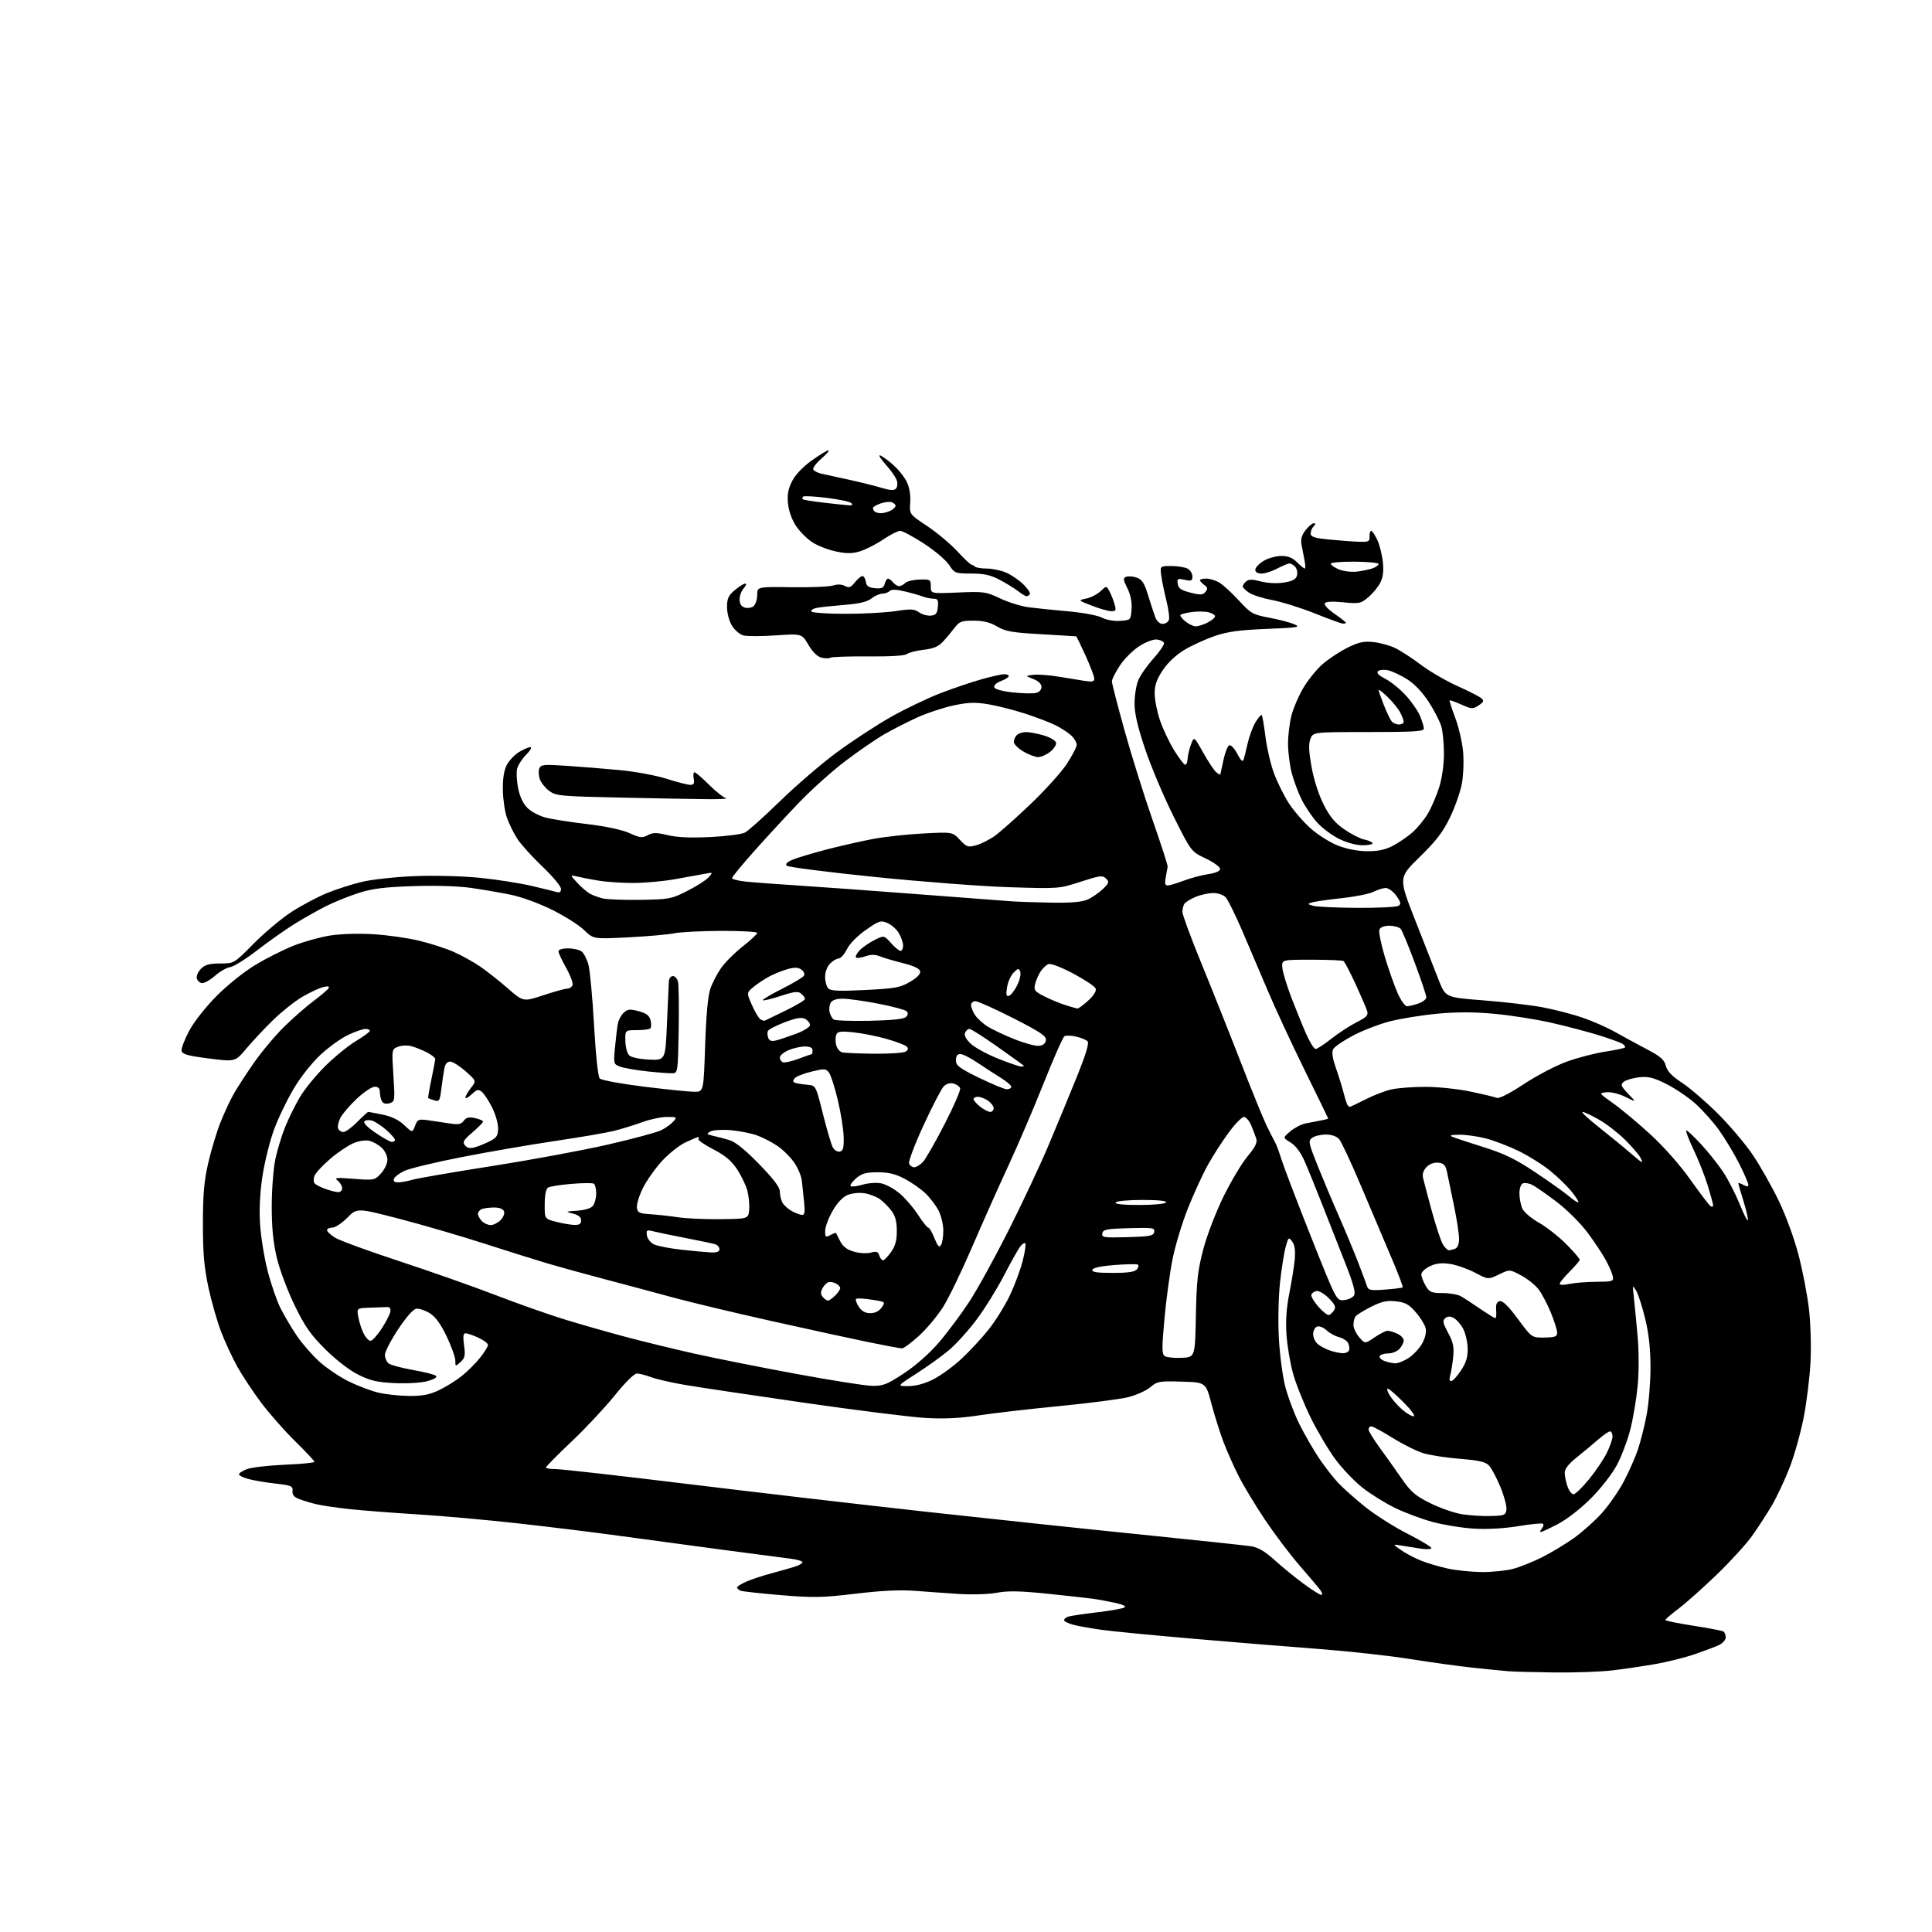 <?xml version="1.0" encoding="UTF-8" standalone="no"?>
<svg 
  version="1.1" 
  xmlns="http://www.w3.org/2000/svg" 
  xmlns:xlink="http://www.w3.org/1999/xlink" 
  xmlns:svg="http://www.w3.org/2000/svg"
  xmlns:rdf="http://www.w3.org/1999/02/22-rdf-syntax-ns#"
  xmlns:cc="http://creativecommons.org/ns#"
  xmlns:dc="http://purl.org/dc/elements/1.1/"
  viewBox="0 0 768 768"
  width="768"
  height="768"
>
<style>svg {background-color: white; }</style>"
<path stroke="none" fill="black" fill-rule="evenodd" d="M618.03,664.83C610.04,664.74 601.70,664.51 599.50,664.33C597.30,664.15 591.00,663.52 585.50,662.94C580.00,662.36 568.74,660.80 560.47,659.48C552.20,658.16 536.00,656.38 524.47,655.51C512.94,654.65 490.56,652.82 474.75,651.46C458.94,650.10 442.51,648.51 438.25,647.93C433.99,647.35 428.81,646.44 426.75,645.90C424.69,645.36 423.00,644.52 423.00,644.03C423.00,643.54 423.79,642.89 424.75,642.60C425.71,642.31 430.77,641.56 436.00,640.93C441.23,640.31 446.12,639.46 446.89,639.03C447.80,638.53 446.59,637.89 443.39,637.18C440.70,636.58 436.70,635.84 434.50,635.54C432.30,635.23 424.09,634.33 416.26,633.52C405.42,632.41 400.65,632.32 396.26,633.14C393.07,633.74 386.49,633.96 381.50,633.64C376.55,633.32 368.59,632.76 363.81,632.39C357.84,631.93 350.41,632.29 340.11,633.52C326.90,635.10 323.35,635.17 310.48,634.10C302.44,633.43 295.22,632.64 294.43,632.34C293.65,632.03 293.00,631.45 293.00,631.04C293.00,630.64 294.69,629.58 296.75,628.69C298.81,627.80 303.20,626.34 306.50,625.46C309.80,624.57 313.96,623.40 315.75,622.85C317.54,622.30 319.00,621.47 319.00,621.02C319.00,620.56 316.86,619.92 314.25,619.60C311.64,619.27 299.15,617.63 286.50,615.96C273.85,614.28 255.62,611.82 246.00,610.49C236.38,609.16 218.38,606.95 206.00,605.57C193.62,604.19 175.62,602.58 166.00,601.99C156.38,601.40 144.22,600.46 139.00,599.90C133.78,599.34 127.70,598.44 125.50,597.90C123.30,597.35 120.28,596.43 118.78,595.84C116.87,595.10 116.13,594.15 116.28,592.66C116.48,590.75 115.82,590.47 109.54,589.75C105.71,589.32 100.87,588.50 98.79,587.94C96.70,587.38 95.00,586.53 95.00,586.06C95.00,585.58 96.46,584.65 98.25,583.97C100.04,583.30 106.79,582.53 113.25,582.25C119.71,581.98 125.00,581.46 125.00,581.10C125.00,580.74 121.57,577.09 117.38,572.97C113.19,568.86 107.12,561.97 103.88,557.67C100.65,553.36 96.39,546.94 94.41,543.41C92.44,539.87 89.52,533.60 87.92,529.46C86.33,525.32 84.04,517.34 82.84,511.72C81.15,503.79 80.66,498.14 80.66,486.50C80.67,474.83 81.13,469.46 82.77,462.32C83.93,457.27 86.10,450.07 87.58,446.32C89.06,442.57 91.42,437.48 92.82,435.00C94.21,432.52 97.86,426.90 100.92,422.50C103.98,418.10 109.41,411.63 112.99,408.12C116.57,404.60 121.83,400.00 124.68,397.89C127.52,395.77 130.18,393.52 130.58,392.88C131.10,392.03 130.49,391.90 128.40,392.41C126.80,392.80 123.07,394.55 120.09,396.31C117.12,398.06 111.92,402.20 108.54,405.50C105.16,408.80 100.39,413.88 97.95,416.80C93.50,422.10 93.50,422.10 83.01,420.76C74.62,419.69 72.45,419.08 72.19,417.73C72.01,416.80 73.35,413.24 75.18,409.81C77.08,406.25 81.71,400.34 86.00,396.01C90.19,391.77 96.97,386.32 101.37,383.65C105.70,381.03 112.57,377.56 116.63,375.95C120.69,374.34 127.27,372.51 131.26,371.88C135.50,371.22 142.64,371.00 148.50,371.37C154.00,371.71 162.15,372.87 166.61,373.95C171.08,375.02 177.25,377.02 180.34,378.38C183.42,379.75 188.09,382.33 190.72,384.11C193.35,385.90 198.32,389.81 201.76,392.81C208.02,398.26 208.02,398.26 215.97,395.63C220.35,394.18 224.64,393.00 225.50,393.00C226.36,393.00 227.30,392.37 227.60,391.60C227.89,390.84 226.75,387.76 225.07,384.77C223.38,381.78 222.00,378.81 222.00,378.17C222.00,377.48 223.57,377.00 225.81,377.00C227.90,377.00 230.34,377.56 231.23,378.25C232.12,378.94 233.33,381.30 233.92,383.50C234.52,385.70 235.52,396.50 236.14,407.50C236.80,419.21 237.73,428.00 238.39,428.71C239.00,429.38 246.90,430.84 255.94,431.96C264.99,433.08 274.03,434.00 276.04,434.00C279.69,434.00 279.69,434.00 280.30,415.65C280.69,403.72 281.41,395.83 282.36,393.10C283.15,390.78 285.06,387.08 286.60,384.86C288.14,382.64 292.01,378.77 295.20,376.26C298.39,373.76 301.00,371.32 301.00,370.85C301.00,370.38 294.59,370.02 286.75,370.04C278.91,370.07 270.48,370.50 268.00,371.00C265.52,371.50 257.29,372.23 249.70,372.61C235.90,373.31 235.90,373.31 232.20,369.73C230.17,367.75 224.43,364.12 219.44,361.65C214.26,359.08 207.21,356.51 202.94,355.65C198.85,354.82 191.77,353.60 187.20,352.95C182.21,352.23 173.04,351.95 164.20,352.25C152.71,352.64 147.97,353.23 142.50,354.99C138.65,356.22 132.81,358.59 129.51,360.25C126.22,361.91 120.60,365.09 117.01,367.32C113.43,369.55 106.76,374.25 102.20,377.78C97.63,381.30 92.82,384.31 91.49,384.45C90.17,384.60 87.45,386.15 85.45,387.91C83.44,389.67 81.07,390.97 80.16,390.79C79.26,390.62 78.38,389.72 78.20,388.80C78.02,387.88 78.80,386.20 79.94,385.06C81.52,383.48 83.28,383.00 87.52,383.00C93.04,383.00 93.04,383.00 100.86,375.08C105.16,370.73 111.92,365.07 115.87,362.51C119.83,359.95 126.15,356.59 129.91,355.04C133.67,353.49 140.07,351.45 144.12,350.50C148.18,349.56 157.60,348.55 165.06,348.26C172.61,347.97 183.92,348.26 190.56,348.93C197.13,349.58 206.32,351.01 211.00,352.09C215.68,353.17 220.29,354.30 221.25,354.59C222.47,354.97 223.00,354.59 223.00,353.32C223.01,352.32 219.69,348.35 215.65,344.50C211.60,340.65 207.11,335.70 205.68,333.50C204.25,331.30 202.38,327.52 201.53,325.11C200.68,322.69 199.94,317.70 199.89,314.02C199.82,309.56 200.34,306.24 201.44,304.11C202.35,302.35 204.54,300.03 206.30,298.96C208.06,297.89 210.10,297.01 210.83,297.00C211.56,297.00 210.83,298.32 209.20,299.96C207.57,301.58 205.94,304.11 205.57,305.57C205.21,307.03 205.39,310.58 205.99,313.46C206.70,316.88 208.02,319.60 209.79,321.29C211.28,322.72 214.53,324.40 217.00,325.03C219.47,325.66 226.90,326.82 233.50,327.60C240.96,328.49 247.30,329.85 250.25,331.19C254.40,333.07 255.31,333.17 257.49,332.01C259.55,330.90 260.91,330.90 265.45,331.99C269.19,332.88 274.55,333.12 282.36,332.74C288.66,332.43 294.86,331.62 296.15,330.95C297.44,330.28 303.68,324.69 310.00,318.54C316.32,312.38 326.41,303.70 332.41,299.25C338.41,294.80 348.09,288.45 353.92,285.13C359.75,281.82 368.80,277.49 374.01,275.49C379.23,273.50 386.64,271.00 390.48,269.94C394.32,268.87 398.26,268.00 399.23,268.00C400.20,268.00 401.00,268.35 401.00,268.78C401.00,269.21 399.61,270.09 397.90,270.73C396.11,271.41 394.98,272.45 395.23,273.20C395.49,273.99 398.35,274.79 402.58,275.24C406.39,275.65 410.51,275.75 411.75,275.47C413.11,275.17 414.00,274.21 414.00,273.08C414.00,271.88 412.81,270.73 410.75,269.91C407.50,268.63 407.50,268.63 410.81,268.25C412.64,268.04 417.14,268.37 420.81,268.98C424.49,269.60 429.19,270.36 431.25,270.68C434.18,271.14 435.00,270.93 435.00,269.76C435.00,268.93 433.44,264.82 431.53,260.62C429.61,256.43 427.93,252.97 427.78,252.94C427.62,252.91 421.37,252.54 413.87,252.11C402.29,251.46 399.67,251.00 396.37,249.04C393.62,247.40 390.93,246.74 387.06,246.73C382.30,246.72 381.36,247.06 379.56,249.44C378.43,250.94 376.37,253.40 375.00,254.91C373.09,257.01 371.22,257.81 367.14,258.30C364.20,258.65 361.21,259.41 360.50,260.00C359.71,260.66 353.84,261.02 345.16,260.94C337.43,260.87 330.65,261.10 330.10,261.44C329.54,261.78 327.94,261.77 326.52,261.42C324.90,261.01 322.99,259.13 321.35,256.33C318.74,251.88 318.74,251.88 308.46,252.57C302.80,252.95 297.00,252.97 295.56,252.60C294.12,252.24 292.05,250.50 290.97,248.72C289.85,246.89 289.01,243.71 289.00,241.34C289.00,237.92 289.55,236.72 292.08,234.59C293.77,233.17 295.64,232.00 296.23,232.00C296.82,232.00 296.57,232.82 295.65,233.83C294.74,234.83 294.00,236.83 294.00,238.26C294.00,240.01 294.67,241.08 296.05,241.52C297.17,241.87 298.75,241.62 299.55,240.96C300.35,240.30 301.00,238.29 301.00,236.50C301.00,233.24 301.00,233.24 314.75,233.43C322.31,233.54 329.71,233.22 331.18,232.74C332.88,232.18 334.59,232.25 335.86,232.92C337.51,233.81 338.20,233.56 339.82,231.50C340.90,230.12 342.25,229.00 342.82,229.00C343.39,229.00 344.00,230.01 344.18,231.25C344.43,232.99 345.26,233.57 347.83,233.82C350.49,234.07 351.26,233.73 351.69,232.07C351.99,230.93 352.58,230.00 352.99,230.00C353.41,230.00 354.32,230.68 355.00,231.50C355.68,232.33 356.77,233.00 357.42,233.00C358.07,233.00 359.16,232.44 359.85,231.75C360.54,231.06 363.10,230.44 365.55,230.38C369.81,230.26 370.00,230.38 370.00,233.12C370.00,235.99 370.00,235.99 380.82,235.53C391.08,235.09 391.95,235.22 397.57,237.87C400.83,239.42 405.91,241.00 408.85,241.39C411.79,241.78 418.86,242.50 424.57,243.01C430.36,243.52 436.30,244.62 438.03,245.51C439.83,246.45 442.85,246.98 445.31,246.80C449.48,246.50 449.50,246.48 449.81,242.16C450.02,239.33 449.44,236.45 448.15,233.85C446.44,230.38 446.38,229.79 447.71,229.28C448.55,228.96 450.42,229.11 451.87,229.61C453.96,230.33 454.88,231.74 456.34,236.51C457.36,239.80 458.65,243.74 459.21,245.25C459.84,246.93 460.98,248.00 462.15,248.00C463.20,248.00 464.32,247.32 464.64,246.49C464.96,245.67 464.52,242.18 463.66,238.74C462.80,235.31 461.88,230.81 461.61,228.75C461.13,225.00 461.13,225.00 465.63,225.00C468.11,225.00 471.00,225.47 472.07,226.04C473.13,226.60 474.00,227.99 474.00,229.11C474.00,230.88 473.58,231.07 470.92,230.48C468.12,229.87 467.87,230.02 468.17,232.09C468.43,233.89 469.51,234.64 473.22,235.58C477.21,236.59 478.13,236.55 479.18,235.28C480.19,234.06 480.10,233.55 478.71,232.53C477.77,231.84 477.00,230.99 477.00,230.64C477.00,230.29 478.14,230.00 479.54,230.00C480.93,230.00 483.29,230.74 484.79,231.65C486.28,232.56 489.76,235.76 492.52,238.76C497.21,243.87 497.98,244.31 504.52,245.54C508.37,246.27 512.86,247.44 514.50,248.15C517.20,249.31 516.08,249.50 503.50,250.00C492.70,250.44 487.99,251.08 482.91,252.81C479.28,254.05 473.88,256.51 470.91,258.29C467.52,260.30 464.28,263.33 462.25,266.37C459.81,270.02 459.00,272.32 459.00,275.64C459.00,278.07 459.94,282.86 461.09,286.28C462.25,289.70 464.78,295.09 466.74,298.25C468.69,301.41 470.67,304.00 471.14,304.00C471.61,304.00 472.03,302.99 472.08,301.75C472.12,300.51 472.71,297.96 473.39,296.07C474.63,292.65 474.63,292.65 478.28,299.17C480.29,302.76 482.62,306.27 483.46,306.97C484.31,307.67 485.04,308.08 485.10,307.87C485.15,307.67 485.71,305.06 486.35,302.07C486.98,299.09 488.04,296.47 488.69,296.26C489.35,296.05 490.78,297.59 491.86,299.69C493.20,302.28 494.00,303.02 494.34,302.00C494.62,301.18 495.36,298.21 495.98,295.42C496.61,292.62 498.02,288.86 499.11,287.05C500.21,285.25 501.31,283.98 501.56,284.23C501.81,284.48 502.48,288.39 503.05,292.93C503.62,297.47 505.16,304.04 506.48,307.54C507.79,311.03 510.40,316.28 512.27,319.20C514.13,322.12 518.01,326.62 520.88,329.20C523.75,331.78 528.66,334.89 531.80,336.12C535.36,337.51 539.75,338.35 543.50,338.38C547.80,338.40 550.69,337.78 553.72,336.20C556.04,334.98 559.55,332.58 561.51,330.86C563.47,329.13 566.24,325.75 567.65,323.33C569.07,320.91 571.08,316.20 572.12,312.88C573.23,309.31 574.00,303.88 573.99,299.66C573.99,295.72 573.54,290.88 572.99,288.89C572.44,286.91 570.19,282.52 568.01,279.13C565.49,275.24 562.32,271.89 559.40,270.04C556.86,268.43 553.44,266.82 551.79,266.45C550.15,266.09 548.34,266.26 547.78,266.82C547.09,267.51 548.02,268.48 550.68,269.83C552.83,270.93 556.46,273.86 558.75,276.35C561.04,278.83 563.61,282.53 564.46,284.55C565.31,286.58 566.00,288.86 566.00,289.62C566.00,290.75 562.02,291.00 543.98,291.00C521.95,291.00 521.95,291.00 520.90,293.75C520.12,295.78 520.25,298.71 521.39,305.00C522.32,310.12 524.24,316.05 526.22,319.92C528.68,324.74 530.74,327.19 534.45,329.73C537.18,331.60 540.68,333.39 542.23,333.70C543.77,334.00 545.28,334.65 545.58,335.13C545.88,335.61 544.15,336.00 541.76,336.00C539.08,336.00 535.41,335.01 532.26,333.44C529.44,332.04 525.54,329.13 523.60,326.98C521.66,324.83 518.93,320.81 517.53,318.05C516.13,315.29 514.31,310.46 513.49,307.31C512.67,304.16 512.01,298.86 512.01,295.54C512.02,292.22 512.66,287.10 513.45,284.16C514.23,281.22 516.36,276.33 518.18,273.30C520.01,270.26 523.36,266.12 525.64,264.10C527.92,262.09 532.32,259.15 535.41,257.59C539.92,255.31 541.96,254.84 545.76,255.21C548.37,255.46 552.30,256.52 554.50,257.56C556.70,258.61 561.35,261.62 564.82,264.25C568.30,266.88 574.83,270.68 579.32,272.69C583.82,274.70 588.11,276.90 588.87,277.57C590.00,278.59 589.81,279.08 587.76,280.42C585.47,281.92 585.00,281.90 580.92,280.08C578.52,279.00 576.42,278.25 576.26,278.41C576.10,278.56 577.10,281.69 578.48,285.35C579.86,289.01 581.26,295.05 581.60,298.76C581.94,302.47 581.72,308.20 581.12,311.50C580.51,314.80 578.37,320.88 576.37,325.00C573.54,330.82 570.84,334.33 564.32,340.69C555.92,348.88 555.92,348.88 562.52,365.69C566.15,374.94 570.36,385.65 571.87,389.50C574.63,396.50 574.63,396.50 589.61,397.65C597.86,398.29 608.44,399.52 613.12,400.40C617.81,401.28 624.91,403.11 628.90,404.47C632.89,405.82 638.71,408.37 641.83,410.13C644.95,411.89 650.63,414.97 654.45,416.98C660.06,419.92 661.56,421.22 662.19,423.67C662.76,425.85 664.60,427.77 668.74,430.50C671.91,432.59 678.36,438.17 683.09,442.90C687.81,447.63 694.03,455.01 696.90,459.30C699.78,463.59 704.35,471.69 707.06,477.30C709.90,483.17 713.25,492.34 714.96,498.90C716.59,505.17 718.45,514.84 719.10,520.40C719.75,526.04 720.02,535.36 719.70,541.50C719.39,547.55 718.17,557.45 716.98,563.50C715.80,569.55 713.31,578.46 711.44,583.30C709.57,588.13 706.41,594.88 704.42,598.30C702.42,601.71 698.87,607.20 696.51,610.50C694.16,613.80 687.79,620.78 682.37,626.00C676.94,631.23 670.14,637.28 667.25,639.46C664.36,641.63 662.00,643.66 662.00,643.97C662.00,644.28 666.98,645.30 673.06,646.24C679.15,647.19 684.55,648.22 685.06,648.54C685.58,648.86 686.00,649.92 686.00,650.90C686.00,651.88 684.76,653.26 683.25,653.96C681.74,654.66 677.44,656.29 673.69,657.58C669.94,658.87 662.97,660.61 658.19,661.46C653.41,662.30 645.69,663.45 641.03,664.00C636.37,664.55 626.02,664.92 618.03,664.83zM525.23,634.00C525.79,634.00 525.63,633.15 524.87,632.12C524.12,631.09 520.42,626.70 516.65,622.37C512.89,618.04 506.67,609.82 502.84,604.11C499.02,598.39 494.27,590.52 492.30,586.61C490.33,582.70 487.62,576.58 486.27,573.00C484.92,569.42 482.81,562.67 481.57,558.00C479.31,549.50 479.31,549.50 469.77,549.22C460.82,548.95 460.05,549.09 457.23,551.46C455.58,552.85 451.59,554.63 448.37,555.42C445.14,556.21 432.82,557.80 421.00,558.95C409.18,560.10 394.77,561.77 389.00,562.65C381.66,563.78 375.34,564.08 368.00,563.67C362.23,563.34 340.33,560.60 319.35,557.57C298.37,554.55 276.99,551.34 271.85,550.45C266.71,549.56 260.80,548.19 258.73,547.41C256.66,546.64 254.15,546.00 253.16,546.00C252.11,546.00 248.50,549.56 244.43,554.63C240.62,559.38 232.89,567.65 227.25,572.99C221.61,578.34 217.00,583.01 217.00,583.36C217.00,583.71 218.82,584.00 221.04,584.00C223.26,584.00 246.99,586.68 273.79,589.96C300.58,593.24 342.98,598.17 368.00,600.93C393.02,603.69 431.50,607.77 453.50,610.00C475.50,612.23 495.26,614.34 497.41,614.68C500.17,615.12 502.91,616.74 506.73,620.21C509.70,622.90 514.86,627.11 518.18,629.55C521.50,632.00 524.68,634.00 525.23,634.00zM589.00,624.91C593.12,624.95 598.75,624.37 601.50,623.64C604.25,622.90 609.42,620.83 613.00,619.03C616.58,617.23 622.27,613.80 625.65,611.40C629.04,609.00 634.08,604.49 636.86,601.37C639.64,598.25 643.53,592.62 645.51,588.86C647.49,585.09 649.97,579.49 651.03,576.40C652.09,573.32 653.66,567.13 654.52,562.65C655.38,558.17 656.09,549.71 656.10,543.84C656.11,536.52 655.48,530.49 654.07,524.55C652.94,519.80 651.31,514.69 650.46,513.20C648.94,510.57 648.92,510.63 649.50,515.85C649.83,518.79 650.50,525.78 650.99,531.39C651.52,537.45 651.52,545.44 650.98,551.05C650.48,556.25 649.17,564.02 648.06,568.31C646.95,572.61 644.58,578.91 642.77,582.31C640.94,585.78 636.42,591.60 632.50,595.54C628.43,599.64 622.93,603.92 619.36,605.79C615.98,607.56 612.89,609.00 612.49,609.00C612.08,609.00 612.28,608.37 612.93,607.59C613.57,606.81 613.74,605.96 613.30,605.69C612.86,605.42 608.45,605.86 603.50,606.68C597.97,607.59 591.23,607.97 586.00,607.66C581.33,607.39 573.93,606.19 569.56,605.02C565.19,603.84 558.43,601.32 554.54,599.42C550.66,597.53 544.88,593.94 541.70,591.45C538.52,588.95 533.67,583.89 530.92,580.21C528.17,576.52 523.71,569.00 521.00,563.50C518.30,558.00 515.15,550.12 514.01,546.00C512.86,541.88 511.68,534.90 511.39,530.50C511.02,525.00 511.38,519.84 512.55,514.00C513.49,509.32 514.45,503.25 514.69,500.50C514.99,497.10 514.66,494.87 513.67,493.54C512.28,491.67 512.16,491.77 511.10,495.54C510.48,497.72 509.47,504.00 508.86,509.50C508.23,515.12 508.00,524.76 508.34,531.50C508.67,538.11 509.82,546.93 510.90,551.14C511.98,555.34 514.52,562.09 516.54,566.14C518.57,570.19 522.03,576.20 524.23,579.50C526.44,582.80 529.87,587.24 531.87,589.38C533.87,591.51 538.72,595.83 542.65,598.99C546.58,602.15 554.11,606.93 559.39,609.62C564.67,612.30 568.99,614.90 569.00,615.38C569.00,615.86 567.09,615.96 564.75,615.60C562.41,615.24 558.92,614.69 557.00,614.38C553.50,613.80 553.50,613.80 557.00,616.23C558.92,617.56 562.52,619.45 565.00,620.43C567.48,621.41 572.20,622.80 575.50,623.52C578.80,624.25 584.88,624.87 589.00,624.91zM592.50,602.65C598.02,602.51 598.53,602.31 598.84,600.11C599.02,598.79 597.95,594.74 596.44,591.11C594.94,587.47 592.90,583.64 591.92,582.60C590.52,581.11 588.00,580.52 580.32,579.90C574.92,579.47 568.35,578.46 565.73,577.65C563.11,576.84 557.65,574.12 553.60,571.59C549.54,569.07 545.73,567.00 545.11,567.00C544.50,567.00 544.02,567.56 544.03,568.25C544.05,568.94 546.05,572.20 548.46,575.50C550.88,578.80 554.80,584.32 557.18,587.76C560.83,593.05 562.58,594.56 568.50,597.51C572.35,599.43 577.98,601.40 581.00,601.90C584.02,602.40 589.20,602.74 592.50,602.65zM625.48,594.00C626.18,594.00 628.88,591.41 631.49,588.25C634.09,585.09 637.29,580.38 638.61,577.79C639.92,575.19 641.00,572.15 641.00,571.03C641.00,569.91 640.55,569.00 640.00,569.00C639.45,569.00 637.32,570.48 635.25,572.28C633.19,574.08 629.36,577.26 626.75,579.35C623.58,581.88 622.00,583.89 622.00,585.42C622.00,586.67 622.49,589.12 623.10,590.85C623.70,592.58 624.77,594.00 625.48,594.00zM561.93,563.00C562.79,563.00 561.11,560.65 558.00,557.50C555.01,554.48 552.16,552.00 551.67,552.00C551.17,552.00 551.54,553.24 552.47,554.75C553.41,556.26 555.58,558.74 557.30,560.25C559.02,561.76 561.10,563.00 561.93,563.00zM162.50,554.91C167.89,554.96 170.65,554.44 174.50,552.62C177.25,551.32 181.38,548.74 183.68,546.88C185.98,545.02 189.24,541.75 190.93,539.61C192.62,537.47 193.99,535.22 193.97,534.61C193.96,534.00 192.24,532.71 190.15,531.75C188.06,530.79 185.77,530.00 185.08,530.00C184.14,530.00 183.98,531.24 184.47,534.79C185.03,538.85 184.82,539.85 183.06,541.44C181.03,543.28 181.00,543.27 181.00,540.88C181.00,539.54 179.45,535.20 177.55,531.23C175.14,526.21 173.09,523.41 170.80,522.00C168.98,520.88 166.60,520.09 165.50,520.23C164.26,520.40 161.51,523.51 158.25,528.44C155.36,532.81 153.00,537.37 153.00,538.57C153.00,539.77 153.65,541.29 154.44,541.95C155.23,542.60 159.60,543.79 164.15,544.59C168.71,545.38 172.84,546.44 173.34,546.94C173.89,547.49 172.51,548.32 169.88,549.04C167.40,549.70 161.77,550.04 156.91,549.81C149.92,549.48 147.22,548.85 142.41,546.45C138.89,544.69 133.60,540.62 129.33,536.38C123.47,530.56 121.24,527.37 117.11,518.88C114.33,513.17 111.15,504.68 110.04,500.00C108.59,493.90 108.02,488.11 108.02,479.50C108.03,472.90 108.67,464.49 109.45,460.81C110.23,457.14 111.98,451.39 113.33,448.04C114.68,444.68 117.30,439.37 119.15,436.22C120.99,433.07 125.56,427.47 129.30,423.77C133.04,420.08 138.56,415.58 141.55,413.79C144.55,412.00 147.00,410.19 147.00,409.77C147.00,409.34 146.21,409.00 145.25,409.01C144.29,409.02 141.23,410.07 138.46,411.36C135.69,412.65 130.74,416.20 127.46,419.24C123.97,422.48 119.50,428.14 116.68,432.89C114.02,437.36 110.51,444.69 108.88,449.18C107.24,453.67 105.20,461.88 104.35,467.42C103.35,473.96 103.00,480.66 103.37,486.50C103.67,491.45 105.02,499.82 106.36,505.09C107.71,510.36 110.03,517.11 111.54,520.09C113.05,523.07 115.98,528.02 118.07,531.10C120.16,534.18 124.19,538.78 127.02,541.33C129.85,543.87 135.07,547.38 138.61,549.13C142.15,550.87 147.40,552.87 150.27,553.56C153.15,554.26 158.65,554.86 162.50,554.91zM346.55,550.89C351.02,550.99 352.47,550.42 359.30,545.94C363.99,542.86 369.42,538.08 373.15,533.74C376.53,529.81 381.94,522.58 385.17,517.66C388.40,512.74 395.49,499.89 400.92,489.11C406.35,478.32 413.46,463.20 416.71,455.50C419.97,447.80 425.04,435.53 427.99,428.22C431.74,418.94 433.03,414.63 432.30,413.90C431.72,413.32 429.66,412.49 427.72,412.05C425.79,411.61 423.72,411.56 423.12,411.93C422.52,412.29 418.83,420.67 414.90,430.53C410.98,440.40 404.63,455.23 400.80,463.48C396.97,471.74 390.47,486.31 386.37,495.85C382.26,505.39 377.10,516.06 374.89,519.56C372.68,523.05 368.39,528.18 365.36,530.96C362.32,533.73 359.26,536.00 358.56,536.00C357.85,536.00 351.93,534.90 345.39,533.56C338.85,532.22 321.35,528.41 306.50,525.09C291.65,521.77 273.88,517.52 267.00,515.63C260.12,513.75 248.20,510.56 240.50,508.53C232.80,506.51 222.68,503.72 218.00,502.34C213.32,500.96 201.85,497.35 192.50,494.34C183.15,491.32 167.95,486.89 158.72,484.49C141.94,480.14 141.94,480.14 138.05,484.07C135.91,486.23 133.22,488.00 132.08,488.00C130.94,488.00 130.00,488.46 130.00,489.01C130.00,489.57 131.46,490.93 133.25,492.03C135.04,493.13 146.62,497.36 159.00,501.43C171.38,505.50 188.47,511.52 197.00,514.82C205.53,518.11 217.68,522.40 224.00,524.36C230.32,526.32 241.35,529.47 248.50,531.37C255.65,533.27 267.93,536.27 275.78,538.03C283.63,539.80 301.63,543.39 315.78,546.01C329.93,548.63 343.77,550.83 346.55,550.89zM361.05,551.00C363.97,551.00 367.51,550.05 370.89,548.37C373.79,546.92 378.83,543.27 382.08,540.26C385.34,537.25 390.25,531.96 392.99,528.51C395.74,525.06 399.55,518.92 401.47,514.86C403.38,510.81 405.67,504.65 406.55,501.16C407.44,497.68 407.89,494.56 407.57,494.24C407.24,493.91 406.32,494.51 405.51,495.57C404.70,496.63 401.76,501.88 398.98,507.24C396.20,512.60 391.29,520.47 388.07,524.74C384.86,529.01 379.98,534.39 377.24,536.70C374.49,539.02 368.71,543.18 364.37,545.95C356.50,551.00 356.50,551.00 361.05,551.00zM576.87,549.00C577.48,549.00 579.22,547.12 580.74,544.82C582.80,541.71 583.48,539.48 583.42,536.07C583.38,533.56 582.58,530.05 581.66,528.28C580.74,526.51 579.06,524.56 577.93,523.96C576.42,523.16 575.51,523.17 574.50,524.00C573.36,524.95 573.55,525.92 575.65,529.82C577.69,533.61 578.07,535.45 577.66,539.50C577.39,542.25 576.85,545.51 576.47,546.75C576.03,548.15 576.19,549.00 576.87,549.00zM554.60,541.94C555.76,541.97 558.23,540.97 560.10,539.72C561.97,538.46 564.36,535.85 565.41,533.91C566.61,531.68 567.08,529.47 566.69,527.89C566.34,526.53 564.59,523.70 562.78,521.61C560.10,518.51 558.65,517.72 554.93,517.30C551.27,516.88 549.28,517.33 544.93,519.52C541.94,521.03 539.17,522.77 538.77,523.38C538.36,524.00 538.02,525.49 538.02,526.69C538.01,527.90 539.03,530.09 540.29,531.55C542.59,534.22 542.59,534.22 546.43,531.61C548.55,530.17 550.87,529.00 551.59,529.00C552.31,529.00 554.05,529.52 555.45,530.16C556.85,530.80 558.00,532.00 558.00,532.83C558.00,533.66 557.26,535.17 556.35,536.17C555.43,537.18 553.44,538.00 551.90,538.00C550.37,538.00 548.84,538.45 548.49,539.01C548.15,539.56 548.91,540.43 550.19,540.95C551.46,541.46 553.45,541.90 554.60,541.94zM469.77,539.76C475.05,539.50 475.05,539.50 475.38,523.00C475.66,509.03 476.12,504.97 478.36,496.50C479.85,490.87 483.38,481.69 486.44,475.50C489.42,469.45 493.70,462.30 495.96,459.61C498.94,456.05 499.87,454.18 499.40,452.70C499.05,451.59 498.13,449.17 497.37,447.34C496.60,445.50 495.30,444.00 494.48,444.00C493.67,444.00 490.95,446.78 488.45,450.18C485.94,453.58 482.28,459.26 480.30,462.80C478.32,466.33 474.76,474.02 472.40,479.87C470.04,485.71 467.21,495.00 466.11,500.50C465.02,506.00 463.56,516.72 462.88,524.33C461.80,536.21 461.83,538.28 463.06,539.09C463.85,539.60 466.87,539.90 469.77,539.76zM533.67,537.92C534.86,537.96 536.04,537.44 536.28,536.75C536.53,536.06 536.35,534.76 535.89,533.87C535.43,532.97 533.80,531.92 532.28,531.54C530.75,531.16 528.51,529.93 527.30,528.80C526.07,527.65 524.42,527.01 523.55,527.34C522.70,527.67 522.00,529.01 522.00,530.31C522.00,531.62 522.79,533.38 523.75,534.21C524.71,535.05 526.85,536.21 528.50,536.79C530.15,537.37 532.48,537.88 533.67,537.92zM147.29,533.00C147.97,533.00 149.95,530.84 151.68,528.20C153.41,525.55 154.97,522.52 155.16,521.45C155.39,520.11 154.95,519.53 153.75,519.58C152.79,519.63 149.70,519.74 146.89,519.83C141.78,520.00 141.78,520.00 142.47,523.72C142.86,525.76 143.82,528.68 144.61,530.22C145.40,531.75 146.61,533.00 147.29,533.00zM613.95,531.69C618.15,531.63 619.00,531.31 619.00,529.79C619.00,528.78 617.88,525.21 616.51,521.84C615.15,518.48 612.94,514.30 611.61,512.55C610.28,510.81 607.14,508.29 604.64,506.97C600.10,504.56 600.10,504.56 595.85,506.62C591.59,508.68 591.59,508.68 586.32,505.90C583.42,504.38 578.96,502.82 576.41,502.43C573.03,501.93 570.85,502.18 568.39,503.35C566.52,504.24 565.00,505.69 565.00,506.58C565.00,507.47 565.77,509.50 566.72,511.10C568.25,513.69 568.98,514.00 573.47,514.01C576.23,514.02 579.48,514.59 580.69,515.26C581.89,515.94 585.34,518.19 588.36,520.25C591.37,522.31 594.10,524.00 594.42,524.00C594.74,524.00 594.89,522.55 594.75,520.79C594.57,518.44 594.96,517.48 596.20,517.23C597.35,516.99 599.66,519.26 603.40,524.32C608.91,531.77 608.91,531.77 613.95,531.69zM528.32,522.73C528.89,522.54 529.81,521.67 530.36,520.79C531.13,519.57 530.63,518.48 528.18,516.03C526.44,514.28 524.25,513.00 523.34,513.18C522.42,513.35 521.49,514.02 521.28,514.66C521.07,515.29 522.33,517.45 524.08,519.44C525.84,521.44 527.74,522.92 528.32,522.73zM345.97,522.00C347.86,522.00 349.44,521.21 350.47,519.75C352.05,517.52 352.02,517.49 346.48,516.63C343.42,516.15 340.64,516.02 340.32,516.35C339.99,516.67 340.48,518.08 341.39,519.47C342.54,521.22 343.95,522.00 345.97,522.00zM329.12,517.00C329.61,517.00 330.90,516.10 332.00,515.00C333.10,513.90 334.00,512.57 334.00,512.04C334.00,511.50 333.21,510.67 332.25,510.17C331.29,509.68 329.93,509.47 329.24,509.72C328.54,509.97 327.50,511.06 326.92,512.15C326.15,513.58 326.19,514.53 327.05,515.56C327.71,516.35 328.64,517.00 329.12,517.00zM534.29,516.80C535.94,516.64 537.73,515.80 538.26,514.95C538.96,513.84 537.97,510.23 534.70,501.95C532.21,495.65 528.12,485.25 525.61,478.83C523.10,472.41 519.94,464.66 518.59,461.60C517.00,458.01 515.03,455.38 513.02,454.16C509.90,452.26 509.90,452.26 512.93,449.72C514.59,448.32 517.31,446.91 518.98,446.58C520.64,446.26 523.35,445.74 525.00,445.42C526.65,445.10 528.00,444.76 528.00,444.67C528.00,444.57 523.80,435.94 518.66,425.49C513.53,415.05 506.95,400.88 504.04,394.00C501.14,387.12 496.53,376.32 493.81,370.00C491.08,363.68 488.14,357.71 487.27,356.75C486.36,355.74 484.26,355.00 482.31,355.00C480.46,355.00 477.28,355.69 475.25,356.54C473.23,357.39 471.22,358.62 470.80,359.29C470.38,359.95 470.03,361.40 470.02,362.50C470.02,363.60 473.42,372.82 477.59,383.00C481.76,393.18 488.75,410.72 493.12,421.98C497.49,433.25 502.17,444.72 503.51,447.48C504.85,450.24 506.35,453.18 506.83,454.00C507.32,454.82 508.49,457.98 509.44,461.00C510.38,464.02 515.68,477.89 521.21,491.80C531.27,517.11 531.27,517.11 534.29,516.80zM550.59,512.63C554.23,512.36 557.38,511.96 557.59,511.74C557.81,511.53 555.78,506.21 553.10,499.93C550.41,493.64 544.99,480.86 541.06,471.52C537.12,462.18 533.17,453.75 532.29,452.77C531.32,451.69 529.26,451.00 527.04,451.00C525.03,451.00 522.59,451.58 521.62,452.29C519.96,453.50 520.10,454.20 523.84,463.54C526.04,469.02 529.82,478.00 532.25,483.50C534.67,489.00 538.05,497.10 539.76,501.50C541.47,505.90 543.12,510.32 543.43,511.31C543.91,512.89 544.83,513.06 550.59,512.63zM623.75,510.40C625.81,509.95 630.65,509.56 634.50,509.54C640.93,509.50 641.47,509.33 641.16,507.50C640.97,506.40 639.73,503.48 638.39,501.00C637.05,498.52 633.71,493.51 630.98,489.86C628.22,486.17 622.77,480.77 618.75,477.72C614.76,474.70 610.45,471.70 609.17,471.04C607.89,470.38 606.20,470.09 605.42,470.39C604.57,470.72 604.00,472.33 604.00,474.42C604.00,476.34 604.52,479.05 605.16,480.45C605.79,481.84 608.77,484.37 611.78,486.07C614.78,487.76 619.66,491.59 622.62,494.58C625.58,497.56 627.99,500.34 627.97,500.75C627.95,501.16 626.15,503.29 623.97,505.47C621.79,507.66 620.00,509.85 620.00,510.33C620.00,510.84 621.62,510.87 623.75,510.40zM442.29,506.00C448.36,506.00 451.09,505.60 451.93,504.59C452.57,503.81 452.74,502.96 452.30,502.70C451.86,502.43 447.71,502.51 443.08,502.86C437.72,503.27 434.51,503.95 434.25,504.75C433.94,505.68 435.97,506.00 442.29,506.00zM351.00,501.00C351.47,501.00 352.91,499.54 354.18,497.75C355.89,495.36 356.50,493.14 356.50,489.32C356.50,485.65 355.90,483.34 354.44,481.39C353.30,479.87 351.27,477.80 349.91,476.79C348.56,475.77 345.78,474.68 343.74,474.35C341.60,474.00 338.73,474.28 336.95,475.02C334.97,475.84 332.83,478.11 330.95,481.40C329.34,484.20 328.01,487.75 328.01,489.29C328.00,491.80 328.20,491.96 330.09,490.95C331.23,490.34 332.25,489.99 332.34,490.17C332.43,490.35 333.19,491.84 334.02,493.47C335.09,495.56 336.74,496.79 339.52,497.57C341.76,498.21 344.68,498.36 346.21,497.93C348.40,497.31 349.03,497.53 349.53,499.08C349.86,500.14 350.52,501.00 351.00,501.00zM282.75,497.87C284.97,497.96 286.00,497.54 286.00,496.57C286.00,495.78 285.21,494.89 284.25,494.59C283.29,494.30 278.00,493.18 272.50,492.12C267.00,491.06 261.22,489.86 259.66,489.46C257.09,488.81 256.86,488.96 257.16,491.11C257.35,492.44 258.60,494.00 260.00,494.67C261.38,495.32 266.32,496.28 271.00,496.79C275.68,497.31 280.96,497.79 282.75,497.87zM575.94,497.00C576.43,497.00 577.55,496.73 578.42,496.39C579.43,496.01 580.00,494.57 580.00,492.42C580.00,490.57 579.09,484.66 577.98,479.28C576.87,473.90 575.63,467.93 575.23,466.00C574.64,463.17 573.98,462.44 571.81,462.19C570.14,462.00 568.37,462.63 567.13,463.87C565.84,465.16 565.33,466.66 565.67,468.18C565.96,469.45 567.54,475.45 569.19,481.50C570.84,487.55 572.83,493.51 573.62,494.75C574.40,495.99 575.45,497.00 575.94,497.00zM374.05,494.95C374.56,494.15 374.98,491.57 374.98,489.21C374.99,486.85 374.14,483.25 373.09,481.21C372.04,479.17 369.67,476.07 367.84,474.33C366.00,472.59 362.30,470.00 359.60,468.58C355.97,466.67 353.21,466.00 348.91,466.00C344.22,466.00 342.57,466.46 340.31,468.41C338.76,469.74 337.79,471.12 338.15,471.48C338.51,471.84 340.61,471.60 342.81,470.94C345.01,470.28 348.35,470.03 350.24,470.39C352.13,470.74 355.49,472.59 357.72,474.49C359.94,476.39 363.21,480.21 364.98,482.97C366.76,485.74 368.56,488.00 369.00,488.00C369.43,488.00 370.54,489.89 371.46,492.20C372.75,495.40 373.36,496.05 374.05,494.95zM448.16,491.79C457.14,491.54 458.52,491.27 458.82,489.71C459.13,488.08 458.29,487.95 448.84,488.21C439.86,488.46 438.48,488.73 438.18,490.29C437.87,491.92 438.71,492.05 448.16,491.79zM195.07,487.00C196.13,487.00 197.89,486.11 198.98,485.02C200.07,483.93 200.69,482.36 200.37,481.52C200.01,480.58 198.52,480.00 196.47,480.00C194.65,480.00 192.45,480.27 191.58,480.61C190.71,480.94 190.00,481.81 190.00,482.54C190.00,483.26 190.71,484.56 191.57,485.43C192.44,486.29 194.01,487.00 195.07,487.00zM228.25,486.92C230.30,486.98 231.00,486.52 231.00,485.12C231.00,483.84 229.97,482.99 227.75,482.43C224.62,481.64 224.69,481.59 229.50,481.26C232.65,481.04 234.96,480.30 235.75,479.27C236.44,478.36 237.00,476.16 237.00,474.37C237.00,472.58 236.57,470.85 236.05,470.53C235.53,470.21 231.52,470.24 227.14,470.61C222.76,470.97 218.59,471.64 217.87,472.08C217.03,472.60 216.55,475.02 216.53,478.70C216.50,484.50 216.50,484.50 221.00,485.67C223.47,486.31 226.74,486.88 228.25,486.92zM694.81,485.05C694.98,484.55 694.19,481.13 693.06,477.46C691.93,473.79 691.00,470.60 691.00,470.36C691.00,470.12 691.90,470.41 693.00,471.00C694.44,471.77 695.00,471.76 695.00,470.95C695.00,470.34 693.38,466.61 691.41,462.67C689.43,458.73 685.83,452.73 683.42,449.34C681.00,445.95 676.66,441.09 673.76,438.55C670.87,436.00 665.69,432.53 662.26,430.83C657.18,428.31 655.18,427.83 651.51,428.25C649.03,428.53 646.31,429.33 645.46,430.04C644.10,431.16 644.31,431.73 647.21,434.77C650.50,438.23 650.50,438.23 646.18,436.05C643.69,434.81 640.50,434.02 638.68,434.19C635.50,434.50 635.50,434.50 641.27,438.59C644.44,440.83 651.09,446.39 656.04,450.92C661.44,455.88 667.83,463.11 672.02,469.03C675.87,474.45 679.46,479.17 680.01,479.50C680.55,479.84 681.00,479.69 681.00,479.16C681.00,478.64 680.05,475.13 678.89,471.36C677.73,467.58 675.21,461.20 673.30,457.17C671.39,453.14 670.03,449.63 670.28,449.39C670.53,449.14 673.17,451.58 676.15,454.80C679.14,458.02 683.17,463.10 685.12,466.08C687.06,469.06 689.97,474.76 691.58,478.73C693.18,482.71 694.64,485.56 694.81,485.05zM286.50,484.64C297.50,484.50 297.50,484.50 297.81,480.82C297.97,478.79 297.64,475.39 297.07,473.26C296.50,471.13 294.65,467.31 292.98,464.78C290.74,461.41 288.23,459.30 283.54,456.87C280.03,455.05 277.37,453.21 277.64,452.78C277.90,452.35 277.86,452.00 277.55,452.00C277.23,452.00 274.96,452.95 272.49,454.11C270.02,455.27 265.78,458.65 263.07,461.61C260.36,464.58 256.95,469.44 255.49,472.42C254.03,475.41 252.99,478.86 253.17,480.10C253.45,482.05 254.19,482.40 258.50,482.67C261.25,482.84 266.20,483.38 269.50,483.88C272.80,484.38 280.45,484.72 286.50,484.64zM318.85,482.96C319.88,482.99 320.06,481.77 319.63,477.75C319.32,474.86 318.92,471.10 318.75,469.38C318.58,467.66 317.28,464.50 315.86,462.36C314.44,460.22 311.44,457.19 309.19,455.63C306.95,454.08 303.17,452.12 300.80,451.29C298.44,450.46 293.75,449.55 290.39,449.26C286.94,448.97 283.45,449.21 282.40,449.80C280.71,450.74 280.82,450.91 283.51,451.51C285.16,451.88 288.07,452.65 290.00,453.22C292.31,453.90 296.29,457.13 301.75,462.73C307.56,468.70 310.00,471.93 310.00,473.67C310.00,475.02 310.46,476.99 311.03,478.05C311.59,479.10 313.28,480.63 314.78,481.44C316.27,482.25 318.11,482.94 318.85,482.96zM452.88,479.00C458.47,479.00 463.15,478.56 463.50,478.00C463.90,477.36 460.53,477.00 454.12,477.00C448.53,477.00 443.85,477.44 443.50,478.00C443.10,478.64 446.47,479.00 452.88,479.00zM627.33,477.96C627.79,477.98 626.73,476.18 624.97,473.96C623.21,471.74 619.32,467.93 616.32,465.49C613.33,463.04 607.64,459.47 603.69,457.54C599.73,455.61 593.82,453.35 590.54,452.52C587.26,451.68 582.54,451.03 580.04,451.07C576.66,451.12 576.01,451.35 577.50,451.96C578.60,452.41 584.18,454.26 589.90,456.06C598.07,458.62 602.47,460.77 610.40,466.07C615.96,469.78 621.85,473.97 623.50,475.37C625.15,476.78 626.88,477.94 627.33,477.96zM134.25,473.88C135.25,473.95 136.00,473.30 136.00,472.36C136.00,471.46 135.21,470.10 134.25,469.34C132.74,468.14 133.61,468.04 140.68,468.60C148.71,469.23 148.92,469.19 151.43,466.48C152.86,464.94 154.00,462.52 154.00,461.03C154.00,459.54 153.00,457.42 151.75,456.25C150.51,455.09 148.33,453.86 146.89,453.50C145.35,453.12 142.73,453.50 140.48,454.44C138.39,455.32 134.23,458.12 131.25,460.67C128.26,463.22 125.46,466.25 125.02,467.40C124.57,468.56 124.61,469.93 125.10,470.45C125.60,470.97 127.46,471.93 129.25,472.58C131.04,473.23 133.29,473.82 134.25,473.88zM158.29,470.00C159.51,470.00 162.09,469.53 164.01,468.96C165.93,468.39 180.25,465.92 195.84,463.48C211.42,461.03 232.11,457.20 241.82,454.95C251.52,452.71 260.89,450.20 262.64,449.37C264.39,448.54 266.60,446.99 267.56,445.93C269.26,444.05 269.20,444.00 265.13,444.00C262.83,444.00 258.37,444.94 255.23,446.10C252.08,447.25 247.03,448.81 244.00,449.56C240.97,450.31 230.40,452.12 220.50,453.58C210.60,455.05 193.92,457.93 183.44,459.98C172.96,462.04 162.75,464.50 160.77,465.44C158.78,466.38 156.91,467.79 156.61,468.58C156.24,469.54 156.77,470.00 158.29,470.00zM363.43,464.00C364.25,464.00 365.80,463.05 366.88,461.90C367.96,460.74 371.84,453.97 375.50,446.84C379.17,439.72 381.95,433.30 381.67,432.58C381.39,431.87 380.20,431.02 379.01,430.71C377.69,430.37 376.20,430.80 375.16,431.84C374.24,432.76 370.63,439.71 367.14,447.28C363.65,454.84 361.06,461.70 361.37,462.52C361.68,463.33 362.61,464.00 363.43,464.00zM652.68,462.00C652.89,462.00 652.60,461.11 652.01,460.03C651.43,458.94 648.74,455.84 646.04,453.13C643.33,450.43 638.68,446.82 635.69,445.11C632.70,443.40 629.72,442.00 629.06,442.00C628.41,442.00 631.39,444.78 635.68,448.17C639.98,451.57 645.48,456.07 647.89,458.17C650.31,460.28 652.46,462.00 652.68,462.00zM333.82,457.78C335.17,457.50 335.47,456.36 335.37,451.97C335.30,448.96 334.26,442.39 333.06,437.36C331.87,432.34 330.29,427.42 329.57,426.42C328.35,424.76 327.80,424.73 322.61,425.97C319.51,426.72 316.48,427.92 315.87,428.65C315.06,429.64 315.13,430.10 316.14,430.45C316.89,430.71 319.03,431.05 320.90,431.21C324.30,431.50 324.30,431.50 327.12,442.76C328.67,448.96 330.44,454.95 331.04,456.07C331.64,457.20 332.89,457.97 333.82,457.78zM188.86,456.04C190.38,455.61 193.05,454.51 194.81,453.60C197.48,452.22 198.00,451.37 198.00,448.44C198.00,446.51 196.91,442.78 195.58,440.15C194.25,437.53 192.43,434.77 191.55,434.04C190.18,432.90 189.58,433.05 187.47,435.03C186.11,436.30 185.00,436.88 185.00,436.31C185.00,435.74 185.99,434.01 187.20,432.47C189.40,429.68 189.40,429.68 185.07,425.84C182.69,423.73 179.94,422.00 178.95,422.00C177.79,422.00 176.97,422.97 176.63,424.75C176.34,426.26 175.81,429.88 175.45,432.79C174.86,437.62 174.62,438.02 172.65,437.41C171.47,437.05 170.38,436.65 170.23,436.52C170.09,436.40 170.65,433.05 171.48,429.08C172.32,425.12 173.00,421.46 173.00,420.96C173.00,420.46 171.56,419.31 169.81,418.40C168.05,417.49 165.32,416.38 163.74,415.93C162.08,415.45 159.77,415.52 158.29,416.08C155.71,417.06 155.71,417.06 156.38,427.45C157.03,437.50 156.98,437.87 154.90,438.53C153.54,438.96 152.43,438.72 151.89,437.86C151.42,437.11 151.02,435.49 151.02,434.25C151.00,432.66 150.40,432.00 148.96,432.00C147.83,432.00 144.64,434.12 141.87,436.72C139.10,439.31 136.16,442.73 135.34,444.31C134.52,445.89 134.10,447.81 134.40,448.59C134.69,449.37 135.64,450.00 136.51,450.00C137.37,450.00 139.84,448.20 142.00,446.00C144.16,443.80 146.14,442.00 146.41,442.00C146.68,442.00 149.29,442.50 152.20,443.10C155.73,443.84 158.58,445.23 160.71,447.27C163.93,450.32 163.93,450.32 164.99,447.53C165.97,444.94 166.34,444.79 170.27,445.33C172.60,445.65 176.43,446.22 178.79,446.59C182.25,447.14 183.33,446.93 184.36,445.52C185.34,444.18 186.39,443.93 188.82,444.46C190.57,444.84 192.01,445.46 192.02,445.83C192.02,446.20 190.13,448.14 187.80,450.14C184.23,453.21 183.77,454.02 184.84,455.30C185.75,456.41 186.86,456.61 188.86,456.04zM155.75,453.94C156.44,453.97 157.00,453.60 157.00,453.10C157.00,452.61 155.45,450.85 153.57,449.19C151.68,447.53 149.16,445.87 147.97,445.49C146.77,445.11 145.38,445.22 144.86,445.74C144.29,446.31 145.94,448.04 149.22,450.27C152.12,452.25 155.06,453.90 155.75,453.94zM393.63,442.00C394.39,442.00 395.00,441.35 395.00,440.56C395.00,439.76 394.00,438.41 392.78,437.56C391.56,436.70 389.76,436.00 388.78,436.00C387.80,436.00 387.00,436.42 387.00,436.93C387.00,437.44 388.19,438.79 389.63,439.93C391.08,441.07 392.88,442.00 393.63,442.00zM536.53,440.00C536.76,440.00 539.54,438.68 542.73,437.06C545.91,435.44 550.53,433.65 553.01,433.08C555.48,432.51 561.55,432.04 566.50,432.04C571.52,432.03 579.48,432.86 584.50,433.91C589.45,434.95 594.18,436.08 595.02,436.42C595.94,436.79 600.14,434.65 605.74,430.96C610.81,427.61 618.45,423.60 622.73,422.05C627.00,420.49 633.86,418.70 637.96,418.07C642.06,417.44 645.65,416.69 645.93,416.40C646.21,416.12 645.78,415.46 644.97,414.94C644.16,414.41 639.83,412.85 635.35,411.46C630.87,410.08 622.36,407.85 616.43,406.51C610.50,405.17 600.41,403.59 594.01,403.00C585.84,402.25 579.06,402.24 571.32,402.97C565.24,403.54 556.82,404.90 552.59,405.98C548.36,407.06 541.75,409.60 537.91,411.62C534.06,413.64 530.49,416.08 529.97,417.05C529.32,418.26 529.66,420.59 531.08,424.65C532.20,427.87 533.56,432.26 534.10,434.41C534.64,436.56 535.32,438.70 535.60,439.16C535.89,439.62 536.30,440.00 536.53,440.00zM400.25,433.00C401.21,433.00 402.00,432.56 402.00,432.01C402.00,431.47 400.09,429.84 397.75,428.40C395.41,426.96 391.25,424.25 388.49,422.39C385.74,420.52 382.70,419.00 381.74,419.00C380.56,419.00 380.00,419.79 380.00,421.47C380.00,423.59 381.30,424.58 389.25,428.47C394.34,430.96 399.29,432.99 400.25,433.00zM267.50,426.63C266.40,426.71 261.83,426.38 257.34,425.90C252.86,425.41 247.98,424.56 246.51,424.01C243.89,423.01 243.85,422.88 244.48,416.24C244.83,412.54 245.34,408.31 245.62,406.85C245.89,405.40 246.94,403.46 247.96,402.54C249.51,401.13 250.44,401.04 253.89,401.97C256.97,402.80 258.14,403.69 258.61,405.58C258.96,406.96 258.92,408.41 258.52,408.80C258.13,409.18 255.71,409.50 253.15,409.50C248.50,409.50 248.50,409.50 248.59,413.80C248.64,416.17 249.32,418.74 250.09,419.50C250.92,420.33 254.16,421.02 258.00,421.20C264.50,421.50 264.50,421.50 265.12,407.00C265.47,399.02 265.81,391.49 265.87,390.25C265.94,388.99 266.65,388.00 267.48,388.00C268.30,388.00 269.21,389.01 269.52,390.25C269.82,391.49 269.94,400.15 269.79,409.50C269.51,425.69 269.40,426.51 267.50,426.63zM405.92,423.97C406.70,423.98 407.14,423.81 406.90,423.57C406.67,423.33 401.98,419.96 396.49,416.08C390.99,412.19 385.99,409.01 385.36,409.01C384.73,409.00 383.94,409.72 383.60,410.59C383.21,411.61 384.06,413.19 385.91,414.92C387.52,416.42 392.36,419.06 396.67,420.79C400.98,422.52 405.14,423.95 405.92,423.97zM317.50,420.87C320.25,419.84 322.61,419.00 322.75,419.00C322.89,419.00 323.00,418.32 323.00,417.50C323.00,416.50 322.00,416.00 319.97,416.00C318.30,416.00 315.38,416.65 313.47,417.45C311.56,418.25 310.00,419.56 310.00,420.37C310.00,421.17 310.56,422.04 311.25,422.28C311.94,422.53 314.75,421.89 317.50,420.87zM347.50,418.87C353.55,418.92 359.17,418.55 359.99,418.03C361.04,417.36 361.17,416.77 360.42,416.02C359.84,415.44 356.25,414.07 352.45,412.99C348.65,411.90 342.72,410.72 339.29,410.37C334.04,409.83 332.94,409.99 332.41,411.37C332.07,412.27 332.06,414.10 332.39,415.43C332.73,416.76 333.79,418.06 334.75,418.31C335.71,418.56 341.45,418.81 347.50,418.87zM522.97,417.00C523.57,417.00 526.38,415.16 529.22,412.92C532.06,410.68 536.57,407.73 539.24,406.38C543.34,404.30 544.00,403.58 543.44,401.80C543.07,400.65 540.99,395.84 538.83,391.12C536.66,386.40 534.50,382.31 534.04,382.02C533.57,381.74 527.86,381.50 521.35,381.50C509.50,381.50 509.50,381.50 509.74,384.63C509.87,386.36 511.51,391.76 513.37,396.63C515.24,401.51 517.92,408.09 519.33,411.25C520.74,414.41 522.38,417.00 522.97,417.00zM413.00,415.74C414.64,415.58 415.59,414.81 415.77,413.50C416.00,411.86 413.69,410.30 402.77,404.74C395.47,401.03 388.71,397.99 387.75,397.99C386.79,398.00 386.00,398.69 386.00,399.54C386.00,400.38 386.72,402.17 387.60,403.52C388.49,404.86 390.78,406.94 392.71,408.13C394.63,409.32 399.42,411.57 403.35,413.13C407.28,414.70 411.62,415.87 413.00,415.74zM308.55,413.58C309.94,413.23 313.54,412.02 316.54,410.90C319.56,409.77 322.00,408.23 322.00,407.46C322.00,406.70 321.14,405.61 320.09,405.05C318.65,404.28 316.62,404.61 311.88,406.39C308.41,407.70 305.41,409.28 305.20,409.91C304.98,410.55 305.08,411.77 305.41,412.64C305.84,413.76 306.75,414.03 308.55,413.58zM304.00,405.73C304.27,405.61 307.99,403.81 312.25,401.74C316.51,399.67 320.00,397.58 320.00,397.11C320.00,396.63 319.32,395.68 318.48,394.99C317.25,393.96 315.74,394.13 310.35,395.90C306.72,397.09 303.53,397.86 303.27,397.60C303.01,397.34 306.41,395.31 310.82,393.09C315.24,390.87 319.18,388.52 319.58,387.88C319.98,387.22 319.55,386.14 318.59,385.45C317.32,384.52 315.93,384.46 313.19,385.21C311.16,385.77 307.93,387.05 306.00,388.06C304.07,389.07 301.20,390.95 299.62,392.26C296.74,394.62 296.74,394.62 298.91,399.53C300.10,402.22 301.62,404.78 302.29,405.20C302.95,405.62 303.73,405.86 304.00,405.73zM345.70,405.78C354.60,405.59 359.31,405.09 360.15,404.25C361.00,403.40 361.07,402.67 360.38,401.98C359.82,401.42 354.76,400.07 349.14,398.98C343.53,397.89 337.17,397.00 335.01,397.00C332.42,397.00 330.79,397.56 330.18,398.64C329.68,399.55 329.50,401.23 329.79,402.39C330.09,403.55 330.81,404.85 331.41,405.28C332.01,405.70 338.44,405.93 345.70,405.78zM428.26,400.90C428.69,400.96 430.63,399.54 432.58,397.75C434.82,395.69 435.91,393.93 435.54,392.96C435.22,392.12 431.23,389.45 426.67,387.03C421.72,384.40 417.73,382.89 416.75,383.26C415.85,383.61 414.45,384.93 413.63,386.20C412.81,387.46 411.84,389.71 411.48,391.18C410.89,393.59 411.26,394.09 415.10,396.05C417.46,397.26 421.22,398.82 423.45,399.52C425.68,400.23 427.84,400.85 428.26,400.90zM559.30,400.00C560.07,400.00 562.12,399.51 563.85,398.90C565.58,398.30 567.00,397.19 567.00,396.45C567.00,395.70 564.94,389.57 562.43,382.82C559.92,376.07 557.39,369.97 556.81,369.27C556.23,368.57 554.22,368.00 552.35,368.00C550.17,368.00 548.72,368.57 548.33,369.57C548.00,370.43 548.97,375.26 550.48,380.31C552.00,385.35 554.28,391.84 555.56,394.74C556.84,397.63 558.52,400.00 559.30,400.00zM401.10,395.83C401.87,395.59 403.33,393.72 404.35,391.67C405.36,389.62 405.91,387.20 405.56,386.29C404.99,384.80 404.72,384.83 402.93,386.63C401.83,387.72 400.66,390.34 400.32,392.44C399.83,395.46 399.99,396.18 401.10,395.83zM343.93,393.54C355.85,392.95 357.85,392.58 361.73,390.31C364.51,388.68 365.99,387.16 365.79,386.13C365.58,385.04 363.31,383.96 358.99,382.87C355.42,381.98 351.28,380.76 349.79,380.16C347.85,379.39 346.20,379.38 343.99,380.15C342.29,380.75 340.62,380.96 340.29,380.62C339.95,380.29 340.54,379.06 341.59,377.90C342.64,376.74 345.28,374.88 347.45,373.77C351.39,371.76 351.39,371.76 354.18,374.88C355.72,376.60 357.43,378.00 357.99,378.00C358.54,378.00 359.00,377.06 359.00,375.90C359.00,374.75 358.24,372.52 357.31,370.95C356.38,369.37 354.32,367.55 352.74,366.89C350.09,365.80 349.39,366.02 344.18,369.67C340.82,372.02 337.75,375.15 336.67,377.32C335.66,379.34 334.20,381.00 333.42,381.00C332.64,381.00 331.10,381.90 330.00,383.00C328.81,384.19 328.00,386.33 328.00,388.30C328.00,390.12 328.56,392.19 329.25,392.90C330.22,393.92 333.49,394.06 343.93,393.54zM539.50,360.89C547.75,360.93 555.13,360.57 555.89,360.09C557.04,359.36 556.89,358.66 555.07,356.10C553.86,354.40 551.97,353.00 550.88,353.00C549.79,353.00 547.61,353.67 546.02,354.49C544.44,355.31 538.73,356.45 533.32,357.04C527.92,357.62 522.60,358.38 521.50,358.73C519.65,359.31 519.69,359.41 522.00,360.08C523.38,360.47 531.25,360.84 539.50,360.89zM418.28,358.82C425.68,358.94 430.07,358.56 432.28,357.60C434.05,356.83 436.78,354.97 438.34,353.47C440.88,351.04 441.02,350.59 439.66,349.23C438.31,347.88 437.24,348.01 429.56,350.51C421.00,353.29 420.92,353.30 401.24,352.68C390.38,352.34 366.25,350.50 347.61,348.59C328.98,346.69 313.28,344.68 312.73,344.13C312.07,343.47 312.88,342.66 315.12,341.73C316.98,340.95 323.00,339.14 328.50,337.71C334.00,336.28 342.32,334.39 347.00,333.51C351.68,332.63 360.70,331.64 367.07,331.31C378.63,330.71 378.63,330.71 381.57,333.85C384.29,336.75 384.76,336.91 388.11,335.98C390.10,335.43 393.47,333.71 395.61,332.15C397.75,330.60 404.09,324.95 409.71,319.60C415.32,314.25 421.74,307.15 423.96,303.82C426.18,300.49 428.00,297.00 428.00,296.06C428.00,295.12 426.99,293.42 425.75,292.29C424.51,291.15 421.70,289.34 419.50,288.25C417.30,287.16 411.90,285.11 407.50,283.68C403.10,282.25 396.57,280.58 392.98,279.98C387.73,279.09 385.04,279.17 379.14,280.40C375.10,281.25 368.59,283.40 364.65,285.19C360.72,286.98 354.80,290.00 351.50,291.90C348.20,293.80 341.23,298.59 336.00,302.56C330.77,306.52 322.45,314.00 317.50,319.17C312.55,324.34 304.56,333.00 299.75,338.40C294.94,343.81 291.00,348.60 291.00,349.05C291.00,349.49 293.36,350.11 296.25,350.43C299.14,350.74 308.70,351.46 317.50,352.02C326.30,352.58 347.90,354.15 365.50,355.51C383.10,356.87 399.75,358.13 402.50,358.31C405.25,358.49 412.35,358.72 418.28,358.82zM254.55,357.70C266.09,357.51 266.90,357.35 273.27,354.12C276.93,352.26 280.73,349.83 281.71,348.72C283.47,346.72 283.45,346.70 280.00,347.38C278.07,347.76 272.73,348.72 268.12,349.53C263.51,350.34 256.08,351.00 251.62,350.99C247.15,350.99 241.03,350.58 238.00,350.08C234.97,349.58 231.15,348.85 229.50,348.45C226.50,347.73 226.50,347.73 229.50,350.95C231.15,352.72 233.40,354.66 234.50,355.26C235.60,355.86 237.85,356.70 239.50,357.12C241.15,357.55 247.92,357.80 254.55,357.70zM464.14,352.00C464.89,352.00 467.75,351.14 470.50,350.10C473.25,349.05 477.64,347.88 480.25,347.49C483.31,347.03 485.00,346.28 485.00,345.38C485.00,344.61 482.41,342.75 479.25,341.24C473.50,338.50 473.50,338.50 466.50,324.50C462.65,316.80 457.59,304.83 455.25,297.90C452.23,288.94 451.00,283.67 451.00,279.62C451.00,276.49 451.67,272.34 452.49,270.38C453.30,268.43 456.02,264.55 458.52,261.77C461.02,258.98 462.91,256.21 462.71,255.60C462.51,255.00 461.26,254.37 459.92,254.21C458.55,254.05 455.52,255.18 452.94,256.82C450.43,258.41 446.94,261.88 445.19,264.53C443.43,267.18 442.00,270.02 442.00,270.85C442.00,271.68 444.27,280.49 447.04,290.43C449.81,300.37 454.82,316.38 458.18,326.00C461.54,335.62 464.23,343.95 464.16,344.50C464.09,345.05 463.75,346.96 463.40,348.75C462.94,351.14 463.14,352.00 464.14,352.00zM281.00,317.68C275.77,317.64 260.17,317.35 246.32,317.05C222.76,316.54 220.96,316.36 218.32,314.40C216.77,313.24 215.09,311.16 214.60,309.76C214.10,308.37 214.00,306.45 214.37,305.49C214.97,303.92 216.09,303.81 225.27,304.42C230.90,304.79 240.45,305.57 246.50,306.14C252.55,306.72 260.88,308.27 265.00,309.58C269.12,310.90 273.34,311.98 274.37,311.99C275.82,312.00 276.13,311.45 275.76,309.50C275.49,308.12 275.64,307.00 276.09,307.00C276.54,307.00 279.11,309.20 281.80,311.90C284.50,314.59 287.56,317.01 288.60,317.28C289.65,317.55 286.23,317.73 281.00,317.68zM412.62,300.96C411.45,300.93 408.82,299.92 406.76,298.71C404.70,297.49 403.02,295.80 403.01,294.95C403.00,294.10 403.54,292.86 404.20,292.20C404.86,291.54 406.55,291.01 407.95,291.02C409.35,291.02 412.52,291.64 415.00,292.37C417.48,293.11 419.64,294.41 419.80,295.25C419.97,296.09 418.89,297.72 417.42,298.89C415.94,300.05 413.78,300.98 412.62,300.96zM556.12,288.00C557.16,288.00 558.00,287.53 558.00,286.95C558.00,286.37 557.36,284.69 556.59,283.20C555.81,281.72 553.56,278.95 551.59,277.05C549.61,275.16 548.00,273.90 548.00,274.27C548.00,274.63 548.94,277.30 550.08,280.21C551.23,283.12 552.63,286.06 553.21,286.75C553.78,287.44 555.09,288.00 556.12,288.00zM475.30,248.97C476.29,248.99 478.43,248.31 480.05,247.47C481.67,246.64 483.00,245.52 483.00,244.99C483.00,244.47 481.85,243.75 480.44,243.40C479.03,243.04 476.07,243.00 473.86,243.29C471.64,243.59 469.58,244.08 469.28,244.39C468.97,244.70 469.79,245.85 471.11,246.94C472.42,248.04 474.31,248.95 475.30,248.97zM533.75,247.89C533.06,247.83 528.00,245.98 522.50,243.78C517.00,241.59 509.49,239.24 505.82,238.56C502.15,237.88 497.99,236.57 496.57,235.64C495.16,234.71 494.00,233.57 494.00,233.10C494.00,232.63 494.62,231.73 495.38,231.10C496.43,230.23 497.85,230.24 501.16,231.12C503.75,231.81 507.46,232.01 510.22,231.59C513.65,231.08 515.07,230.36 515.53,228.90C515.88,227.80 515.62,226.25 514.96,225.45C514.30,224.65 513.24,224.00 512.61,224.00C511.98,224.00 509.79,224.90 507.74,226.00C505.69,227.10 502.88,228.00 501.50,228.00C499.93,228.00 499.00,227.43 499.00,226.49C499.00,225.65 500.46,224.08 502.25,222.99C504.04,221.90 507.21,221.01 509.30,221.00C512.01,221.00 513.80,221.71 515.59,223.50C516.97,224.88 518.35,226.00 518.66,226.00C518.97,226.00 518.93,224.54 518.57,222.75C518.20,220.96 517.66,218.14 517.37,216.49C516.99,214.33 517.45,212.70 518.99,210.74C520.18,209.23 521.65,208.00 522.27,208.00C523.07,208.00 523.05,208.35 522.20,209.20C521.54,209.86 521.00,211.15 521.00,212.07C521.00,213.40 522.44,213.88 528.25,214.46C532.24,214.86 537.52,215.26 540.00,215.35C544.07,215.49 544.49,215.28 544.42,213.25C544.38,212.01 544.66,211.00 545.06,211.00C545.45,211.00 546.53,212.61 547.47,214.57C548.40,216.53 549.40,220.50 549.70,223.38C550.08,227.10 549.78,229.53 548.66,231.70C547.79,233.38 545.65,235.96 543.90,237.43C540.93,239.93 540.31,240.05 534.00,239.43C529.65,239.00 527.03,239.14 526.61,239.82C526.25,240.40 527.99,242.28 530.48,243.99C532.97,245.70 535.00,247.30 535.00,247.55C535.00,247.80 534.44,247.95 533.75,247.89zM370.00,244.72C372.03,244.54 372.56,243.89 372.81,241.25C373.07,238.55 372.78,238.00 371.11,238.00C370.00,238.00 368.06,237.61 366.80,237.12C365.53,236.64 362.29,235.72 359.59,235.08C356.19,234.28 354.36,234.24 353.64,234.96C353.07,235.53 351.75,236.00 350.71,236.00C349.67,236.00 347.73,236.85 346.40,237.90C344.70,239.24 341.58,239.98 335.75,240.45C331.21,240.81 326.26,241.34 324.74,241.63C323.22,241.92 322.24,242.58 322.55,243.08C322.86,243.59 328.97,244.00 336.12,244.00C343.27,244.00 352.27,243.51 356.11,242.91C362.05,241.99 363.44,242.07 365.30,243.39C366.51,244.24 368.62,244.84 370.00,244.72zM441.68,242.95C440.48,242.92 437.02,241.94 434.00,240.76C428.50,238.63 428.50,238.63 431.82,237.93C433.64,237.54 436.19,236.23 437.48,235.02C439.83,232.81 439.83,232.81 441.02,235.05C441.68,236.27 442.59,238.57 443.04,240.14C443.77,242.67 443.61,242.99 441.68,242.95zM408.08,237.00C407.63,237.00 406.16,236.13 404.81,235.06C403.46,234.00 400.18,231.98 397.53,230.56C393.76,228.56 391.25,228.00 386.10,227.99C379.69,227.98 379.44,227.88 377.28,224.55C376.06,222.67 371.56,218.86 367.28,216.08C363.00,213.31 358.76,211.03 357.85,211.02C356.94,211.01 353.87,212.57 351.03,214.48C348.18,216.40 344.04,218.51 341.83,219.17C338.73,220.10 336.53,220.11 332.23,219.20C329.16,218.56 324.93,216.90 322.83,215.51C320.73,214.12 317.82,211.18 316.36,208.97C314.76,206.54 313.52,203.05 313.24,200.15C312.90,196.57 313.31,194.31 314.88,191.24C316.17,188.71 319.16,185.57 322.65,183.06C325.77,180.83 328.78,179.00 329.33,179.00C329.88,179.00 328.61,180.49 326.50,182.32C324.38,184.14 322.95,186.12 323.32,186.70C323.68,187.29 325.22,188.03 326.74,188.35C328.26,188.66 333.32,189.77 338.00,190.81C342.68,191.85 348.43,193.30 350.78,194.02C353.82,194.95 355.38,195.02 356.13,194.27C356.72,193.68 356.88,192.21 356.50,190.99C356.11,189.77 354.21,187.03 352.28,184.89C350.35,182.75 349.19,181.00 349.70,181.00C350.22,181.00 352.46,182.56 354.69,184.47C356.92,186.37 359.51,189.56 360.45,191.54C361.54,193.83 362.04,196.86 361.83,199.79C361.50,204.43 361.50,204.43 368.50,209.07C372.35,211.63 377.75,216.14 380.50,219.10C383.25,222.06 385.80,224.49 386.17,224.49C386.53,224.50 387.17,224.84 387.58,225.25C388.00,225.66 390.07,226.00 392.20,226.00C394.32,226.00 397.74,226.70 399.78,227.55C401.83,228.40 404.94,230.50 406.71,232.21C408.48,233.92 409.69,235.70 409.40,236.16C409.12,236.62 408.52,237.00 408.08,237.00zM539.50,227.21C541.70,226.93 544.51,226.34 545.75,225.88C546.99,225.42 548.00,224.67 548.00,224.20C548.00,223.73 543.73,223.31 538.50,223.27C533.27,223.23 529.00,223.60 529.00,224.09C529.00,224.59 530.46,225.60 532.25,226.35C534.08,227.11 537.25,227.48 539.50,227.21zM350.23,204.00C351.28,204.00 353.00,203.53 354.07,202.96C355.13,202.40 356.00,201.54 356.00,201.07C356.00,200.60 355.34,199.96 354.53,199.65C353.72,199.34 351.69,199.56 350.03,200.14C348.36,200.72 347.00,201.53 347.00,201.93C347.00,202.34 347.30,202.97 347.67,203.33C348.03,203.70 349.19,204.00 350.23,204.00zM337.45,200.87C338.77,200.96 339.07,200.67 338.39,199.99C337.83,199.43 333.43,198.49 328.61,197.90C323.78,197.31 319.57,197.09 319.25,197.41C318.93,197.74 318.87,198.21 319.13,198.46C319.38,198.72 323.17,199.33 327.55,199.83C331.92,200.33 336.38,200.80 337.45,200.87z" />

</svg>